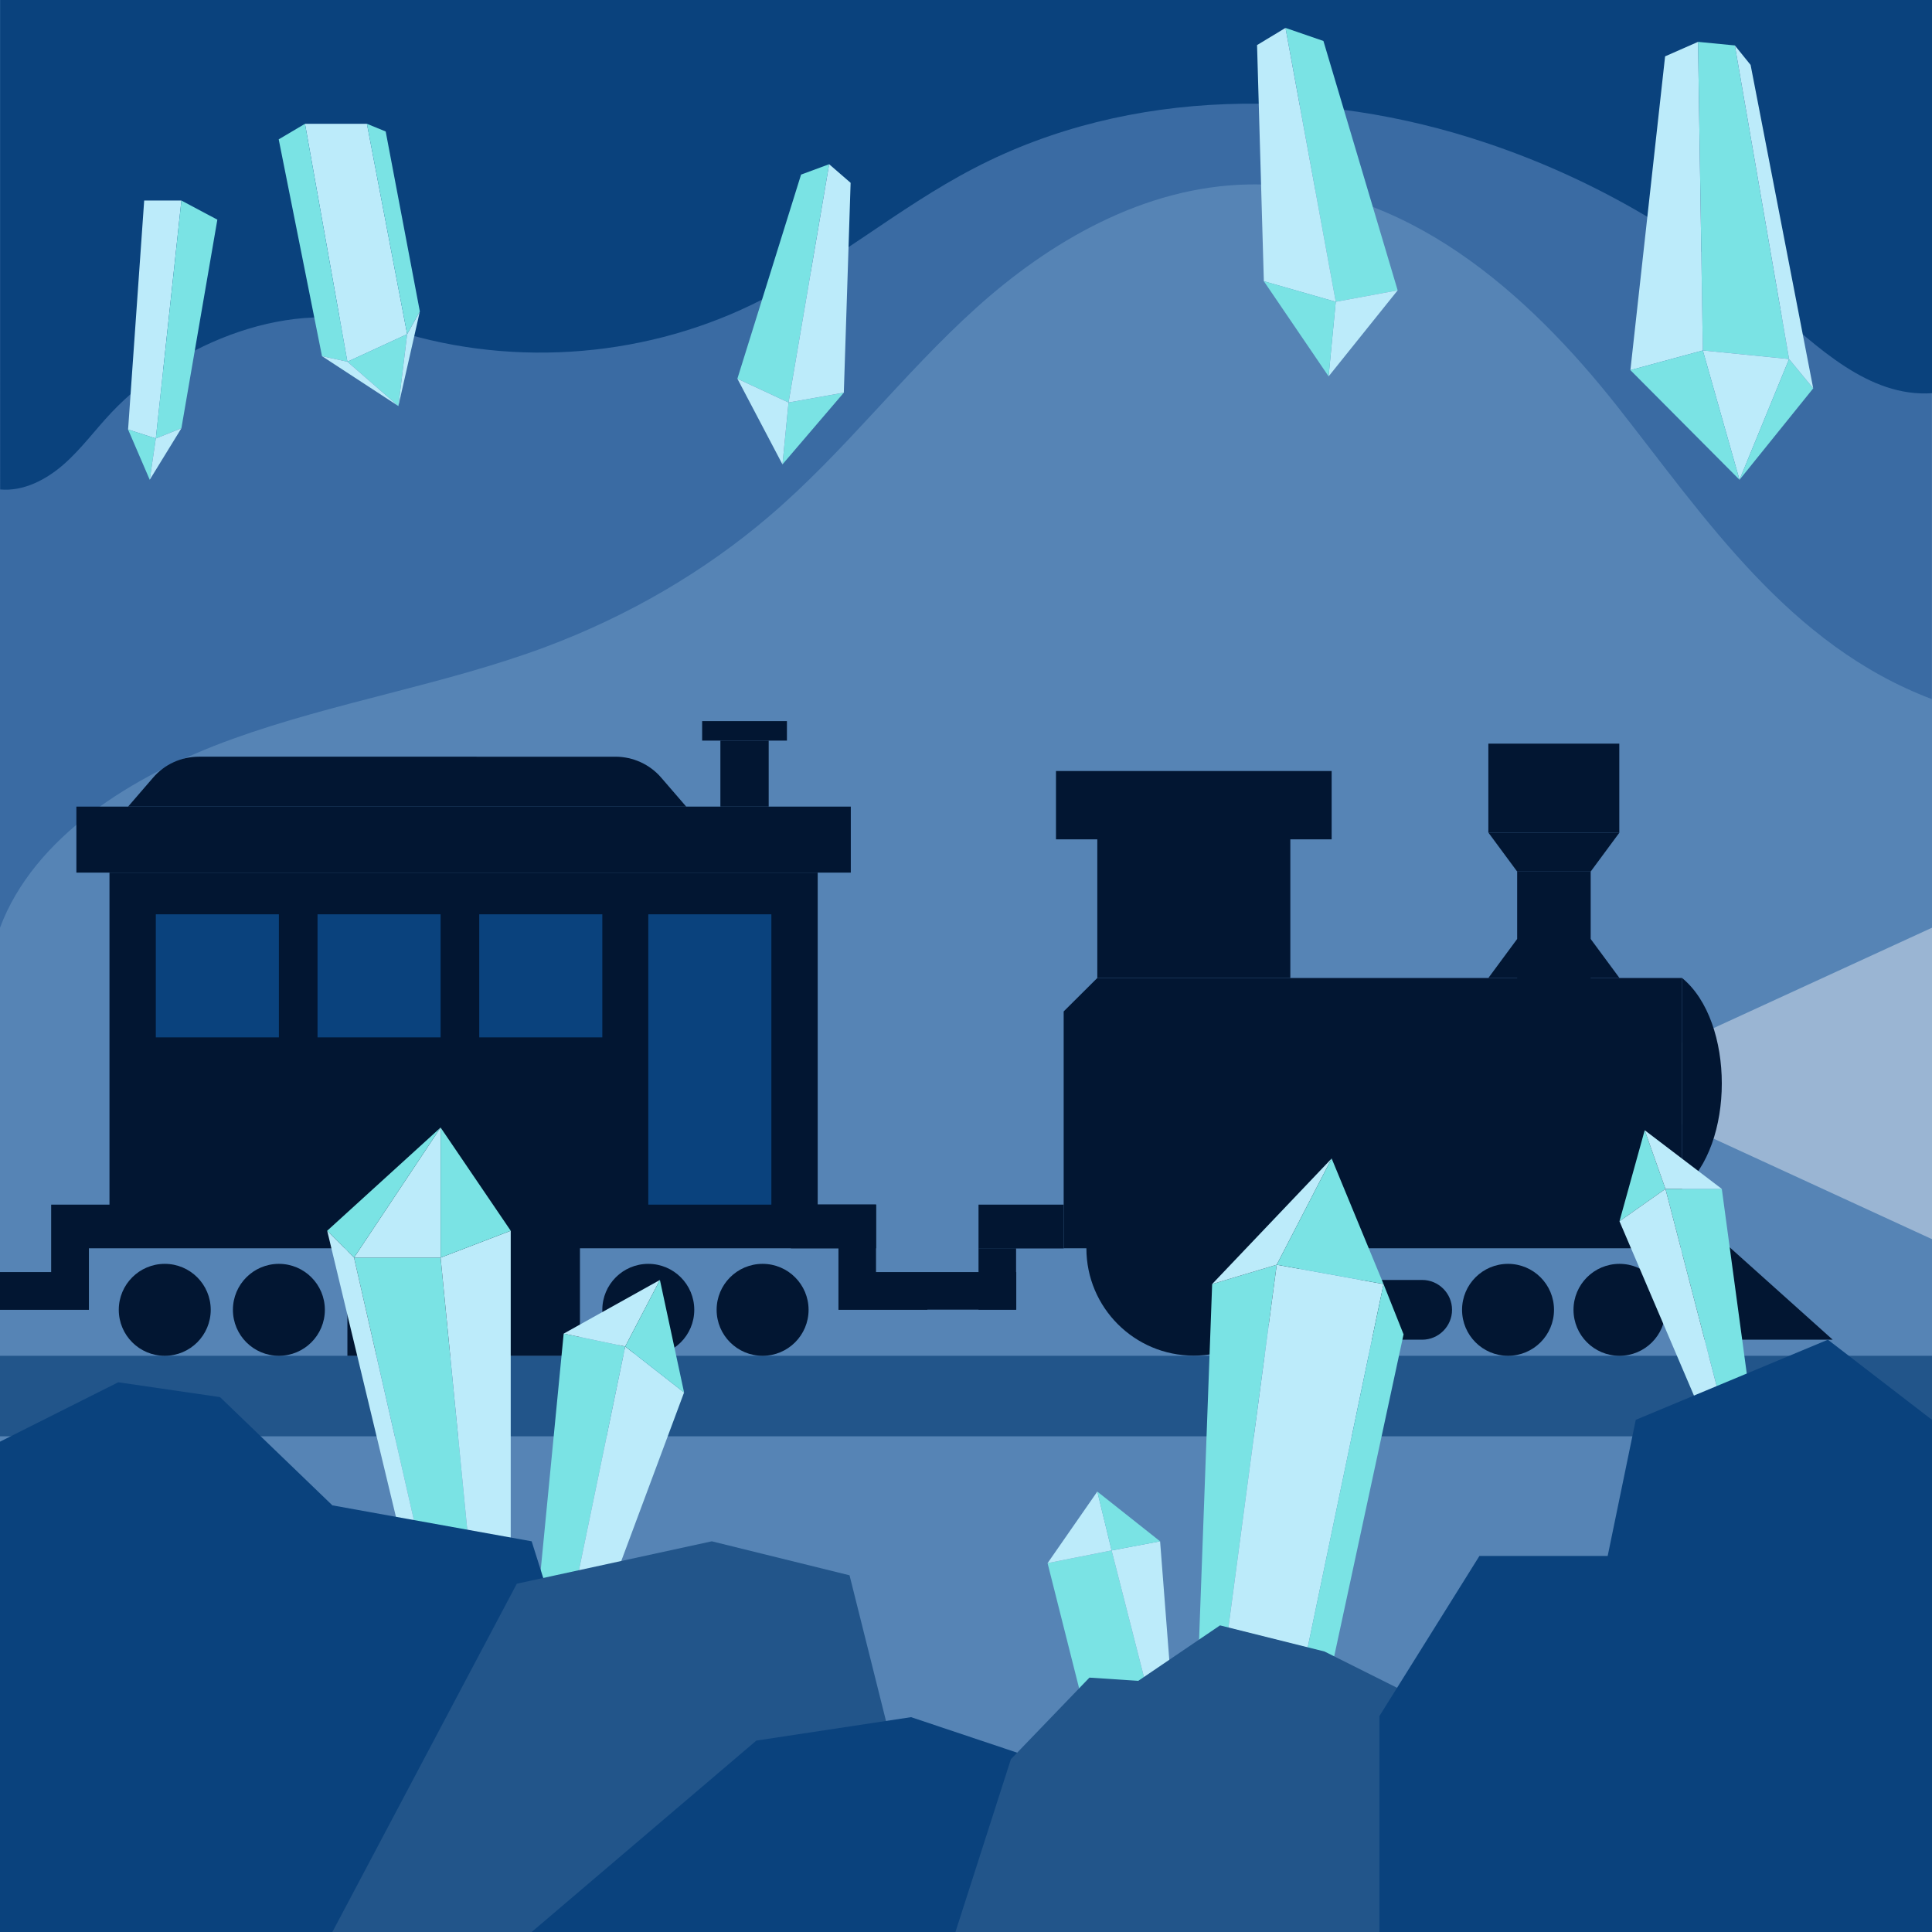 <?xml version="1.0" encoding="utf-8"?>
<!-- Generator: Adobe Illustrator 28.2.0, SVG Export Plug-In . SVG Version: 6.00 Build 0)  -->
<svg version="1.1" id="Layer_1" xmlns="http://www.w3.org/2000/svg" xmlns:xlink="http://www.w3.org/1999/xlink" x="0px" y="0px"
	 viewBox="0 0 1080 1080" style="enable-background:new 0 0 1080 1080;" xml:space="preserve">
<style type="text/css">
	.st0{fill:#5684B5;}
	.st1{fill:#3A6BA3;}
	.st2{fill:#0A427D;}
	.st3{fill:#9AB5D3;}
	.st4{fill:#22558A;}
	.st5{fill:#021632;}
	.st6{fill:#7AE3E4;}
	.st7{fill:#BCEBFA;}
</style>
<rect class="st0" width="1080" height="1080"/>
<path class="st1" d="M0,518.6c18.9-50.6,73.6-85.2,130.2-105.6c56.6-20.4,117.8-30.2,174.1-51.1c46.7-17.4,89.7-42.5,125.9-73.5
	c42-35.9,74.5-79.3,115.4-116.2s93.8-68.1,152.7-69.1c87.2-1.4,156.6,61.7,205.8,124.1s95.9,133.4,175.8,163.6V0H0V518.6z"/>
<path class="st2" d="M1080,219.8c-35.3,2.4-64.2-25.9-90.9-49.2c-46.2-40.3-100.4-71.4-158.5-90.8c-93-31.2-198.9-31.1-286,14.2
	c-43.2,22.4-80.6,55.1-124.3,76.3c-63.2,30.6-138.5,35.3-205,12.6c-51.1-17.4-115.8,8.4-152.9,47.6c-9.1,9.6-16.9,20.4-26.7,29
	c-9.9,8.7-22.6,15.3-35.6,14.1V0h1080V219.8z"/>
<g>
</g>
<polygon class="st3" points="1080,692.7 940.3,628.4 940.3,582.8 1080,518.6 "/>
<rect y="757.9" class="st4" width="1080" height="45"/>
<g>
	<g>
		<rect x="590.3" y="431" class="st5" width="154.1" height="38.2"/>
		<rect x="613.4" y="455.2" class="st5" width="107.9" height="91.5"/>
		<polygon class="st5" points="613.4,546.7 594.6,565.4 594.6,697.8 940.3,697.8 940.3,546.7 		"/>
		<path class="st5" d="M940.3,546.7v118l0,0C969.9,640.3,969.9,571,940.3,546.7L940.3,546.7z"/>
		<rect x="832" y="415.7" class="st5" width="73.2" height="49.7"/>
		<polygon class="st5" points="905.3,465.4 832,465.4 848.1,487.2 889.2,487.2 		"/>
		<polygon class="st5" points="832,546.7 905.3,546.7 889.2,524.9 848.1,524.9 		"/>
		<rect x="848.1" y="487.2" class="st5" width="41.1" height="80.2"/>
		<circle class="st5" cx="667.3" cy="697.8" r="60"/>
		<circle class="st5" cx="843" cy="732.2" r="25.7"/>
		<circle class="st5" cx="905.3" cy="732.2" r="25.7"/>
		<path class="st5" d="M795,748.9h-45.4c-9.2,0-16.7-7.5-16.7-16.7l0,0c0-9.2,7.5-16.7,16.7-16.7H795c9.2,0,16.7,7.5,16.7,16.7l0,0
			C811.7,741.4,804.2,748.9,795,748.9z"/>
		<polygon class="st5" points="940.3,673.4 940.3,748.9 1024.5,748.9 		"/>
		<rect x="547" y="673.4" class="st5" width="47.6" height="24.5"/>
		<rect x="547" y="697.8" class="st5" width="21" height="34.3"/>
		<rect x="518.4" y="711.1" class="st5" width="49.7" height="21"/>
	</g>
	<g>
		<rect x="42.7" y="450.9" class="st5" width="432.9" height="36.9"/>
		<rect x="61.2" y="487.8" class="st5" width="395.9" height="197.9"/>
		<path class="st5" d="M383.6,450.9h-312l13.9-16.1c6.4-7.5,15.8-11.8,25.7-11.8H344c9.9,0,19.3,4.3,25.7,11.8L383.6,450.9z"/>
		<rect x="402.7" y="414" class="st5" width="27" height="36.9"/>
		<rect x="392.5" y="403.1" class="st5" width="47.4" height="10.9"/>
		<circle class="st5" cx="92.1" cy="732.2" r="25.7"/>
		<circle class="st5" cx="155.9" cy="732.2" r="25.7"/>
		<circle class="st5" cx="362.4" cy="732.2" r="25.7"/>
		<circle class="st5" cx="426.3" cy="732.2" r="25.7"/>
		
			<rect x="442.1" y="673.4" transform="matrix(-1 4.495236e-11 -4.495236e-11 -1 931.835 1371.211)" class="st5" width="47.6" height="24.5"/>
		<polygon class="st5" points="489.7,711.1 489.7,697.8 489.7,673.4 28.6,673.4 28.6,697.8 28.6,711.1 0,711.1 0,732.2 28.6,732.2 
			49.7,732.2 49.7,711.1 49.7,697.8 468.7,697.8 468.7,711.1 468.7,732.2 489.7,732.2 518.4,732.2 518.4,711.1 		"/>
		<rect x="194.2" y="690.6" class="st5" width="130" height="67.3"/>
		<rect x="362.4" y="511.1" class="st2" width="68.8" height="162.3"/>
		<rect x="267.9" y="511.1" class="st2" width="68.8" height="68.8"/>
		<rect x="87.1" y="511.1" class="st2" width="68.8" height="68.8"/>
		<rect x="177.5" y="511.1" class="st2" width="68.8" height="68.8"/>
	</g>
</g>
<g>
	<polygon class="st6" points="267.1,915.2 246.3,703 197.9,703 246.3,915.2 	"/>
	<polygon class="st7" points="246.3,703 246.3,630.3 197.9,703 	"/>
	<polygon class="st7" points="246.3,703 285.5,688 285.5,915.2 267.1,915.2 	"/>
	<polygon class="st6" points="285.5,688 246.3,630.3 246.3,703 	"/>
	<polygon class="st6" points="246.3,630.3 182.9,688 197.9,703 	"/>
	<polygon class="st7" points="197.9,703 246.3,915.2 237.5,915.2 182.9,688 	"/>
	<polygon class="st6" points="949.2,23.4 951.9,195.9 1000.1,200.7 969.8,25.4 	"/>
	<polygon class="st7" points="951.9,195.9 972.4,268.2 1000.1,200.7 	"/>
	<polygon class="st7" points="951.9,195.9 911.4,206.9 930.8,31.5 949.2,23.4 	"/>
	<polygon class="st6" points="911.4,206.9 972.4,268.2 951.9,195.9 	"/>
	<polygon class="st6" points="972.4,268.2 1013.6,217.1 1000.1,200.7 	"/>
	<polygon class="st7" points="1000.1,200.7 969.8,25.4 978.6,36.3 1013.6,217.1 	"/>
	<polygon class="st6" points="299.6,905 315.1,745.5 349.5,752.7 318,905 	"/>
	<polygon class="st7" points="349.5,752.7 382.4,778.4 336.3,902.1 318,905 	"/>
	<polygon class="st7" points="315.1,745.5 368.9,715.5 349.5,752.7 	"/>
	<polygon class="st6" points="349.5,752.7 382.4,778.4 368.9,715.5 	"/>
	<polygon class="st6" points="739.8,22.9 781.3,162.3 746.7,168.7 718.6,15.6 	"/>
	<polygon class="st7" points="746.7,168.7 706.5,157.2 702.7,25.2 718.6,15.6 	"/>
	<polygon class="st7" points="781.3,162.3 742.7,210.4 746.7,168.7 	"/>
	<polygon class="st6" points="746.7,168.7 706.5,157.2 742.7,210.4 	"/>
	<polygon class="st6" points="607.3,959.9 585.6,873.8 621.4,866.7 643.5,953.2 	"/>
	<polygon class="st7" points="621.4,866.7 648.5,861.6 655,945.4 643.5,953.2 	"/>
	<polygon class="st7" points="621.4,866.7 613.4,833.8 585.6,873.8 	"/>
	<polygon class="st6" points="621.4,866.7 648.5,861.6 613.4,833.8 	"/>
	<polygon class="st6" points="670.1,921.8 677.6,717.8 713.7,707 685.1,921.8 	"/>
	<polygon class="st7" points="685.1,921.8 728.6,932.5 773.4,717.8 713.7,707 	"/>
	<polygon class="st6" points="773.4,717.8 784.6,745.9 744.4,932.5 728.6,932.5 	"/>
	<polygon class="st7" points="713.7,707 744.4,647.6 677.6,717.8 	"/>
	<polygon class="st6" points="773.4,717.8 744.4,647.6 713.7,707 	"/>
	<polygon class="st6" points="978.5,783 962.5,664.6 931,664.6 962.5,785.9 	"/>
	<polygon class="st6" points="931,664.6 919.4,631.8 905.3,682.7 	"/>
	<polygon class="st7" points="919.4,631.8 962.5,664.6 931,664.6 	"/>
	<polygon class="st7" points="905.3,682.7 951.4,790.6 962.5,785.9 931,664.6 	"/>
	<polygon class="st6" points="447.8,97.6 412.2,211.7 440.8,225 463.5,91.8 	"/>
	<polygon class="st6" points="440.8,225 437.4,259.6 471.7,219.5 	"/>
	<polygon class="st7" points="437.4,259.6 412.2,211.7 440.8,225 	"/>
	<polygon class="st7" points="471.7,219.5 475.5,102.2 463.5,91.8 440.8,225 	"/>
	<polygon class="st7" points="170.5,69.2 194.2,202.2 227.6,186.8 205.1,69.2 	"/>
	<polygon class="st6" points="170.5,69.2 155.8,77.9 180,199.1 194.2,202.2 	"/>
	<polygon class="st6" points="227.6,186.8 234.7,174.1 215.6,73.5 205.1,69.2 	"/>
	<polygon class="st6" points="227.6,186.8 222.7,227 194.2,202.2 	"/>
	<polygon class="st7" points="222.7,227 234.7,174.1 227.6,186.8 	"/>
	<polygon class="st7" points="180,199.1 222.7,227 194.2,202.2 	"/>
	<polygon class="st7" points="80.6,112.1 101.4,112.1 87.1,245.1 71.6,240.1 	"/>
	<polygon class="st6" points="101.4,112.1 121.5,122.8 101.4,239.4 87.1,245.1 	"/>
	<polygon class="st6" points="87.1,245.1 83.7,268.2 71.6,240.1 	"/>
	<polygon class="st7" points="87.1,245.1 83.7,268.2 101.4,239.4 	"/>
</g>
<polygon class="st2" points="341,1000.2 297.2,861.6 185.8,841.5 123,781 66.1,772.7 0,805.9 0,1080 264,1080 "/>
<polygon class="st4" points="508.1,1013.3 474.9,880.6 397.9,861.6 288.9,885.3 185.8,1080 466.7,1080 "/>
<polygon class="st2" points="297.2,1080 422.8,973 509.3,959.9 573.2,981.3 636.1,1080 "/>
<polygon class="st4" points="813.5,1080 784.2,945.1 740.4,923.2 682,908.6 636.3,939.6 609,937.8 565.1,983.4 534.1,1080 "/>
<polygon class="st2" points="1080,793.7 1021.8,748.9 914.4,793.7 898.7,869.8 827,869.8 771.1,959.3 771.1,1080 1080,1080 "/>
</svg>
